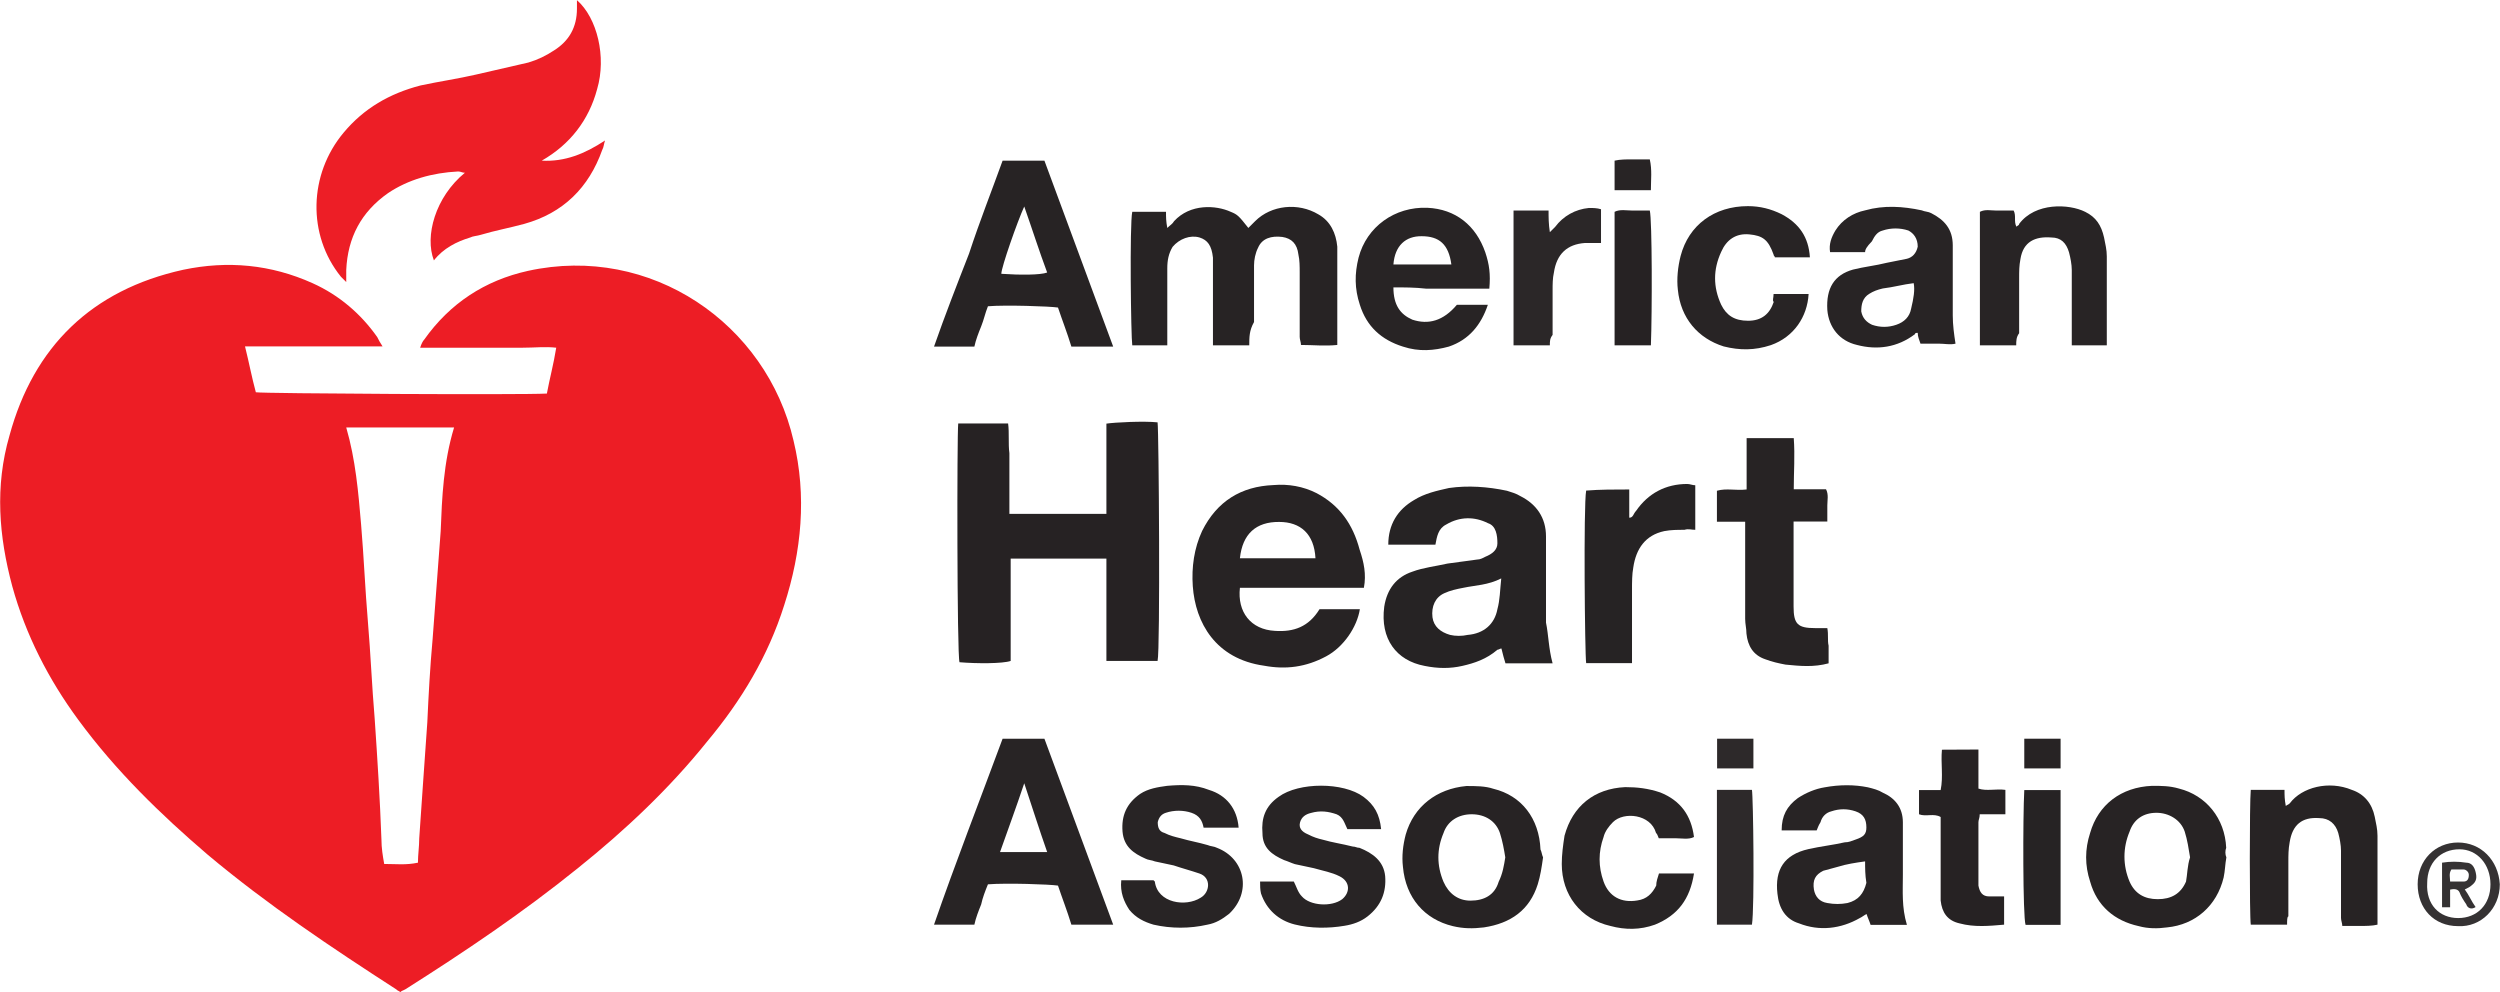 <?xml version="1.0" encoding="utf-8"?>
<!-- Generator: Adobe Illustrator 24.2.3, SVG Export Plug-In . SVG Version: 6.00 Build 0)  -->
<svg version="1.1" id="Layer_1" xmlns="http://www.w3.org/2000/svg" xmlns:xlink="http://www.w3.org/1999/xlink" x="0px" y="0px"
	 viewBox="0 0 1363.2 541" style="enable-background:new 0 0 1363.2 541;" xml:space="preserve">
<style type="text/css">
	.st0{fill:#ED1D25;}
	.st1{fill:#ED1E26;}
	.st2{fill:#262223;}
	.st3{fill:#262324;}
	.st4{fill:#272324;}
	.st5{fill:#282425;}
	.st6{fill:#2B2728;}
	.st7{fill:#2D292A;}
	.st8{fill:#353233;}
</style>
<path class="st0" d="M218.3,541c-0.7-0.7-1.5-0.7-2.2-1.5c-35.3-22.8-70.5-46.3-102.9-73.5c-25.7-22-50-45.6-70.5-73.5
	c-16.2-22-28.7-46.3-36-72.8c-7.3-27.2-9.6-54.4-1.5-82.3C18.4,189,50,158.1,99.9,147.1c24.3-5.1,47.8-2.9,70.5,7.3
	c14.7,6.6,26.5,16.9,35.3,29.4c0.7,1.5,1.5,2.9,2.9,5.1h-75c2.2,8.8,3.7,16.9,5.9,25c3.7,0.7,144.8,1.5,158.7,0.7
	c1.5-8.1,3.7-16.2,5.1-25c-5.9-0.7-11.8,0-18.4,0h-55.8c0.7-2.2,1.5-3.7,2.2-4.4c14-19.8,33.1-32.3,56.6-37.5
	c66.9-14.7,130.1,28.7,144.8,92.6c7.3,30.1,4.4,60.3-5.1,89.7c-8.8,27.9-23.5,52.2-41.9,74.2c-20.6,25.7-44.8,48.5-70.5,69.1
	c-30.1,24.3-61.7,45.6-94.1,66.1C219.7,540.2,219,540.2,218.3,541L218.3,541z M247.6,233.1h-58.8c5.1,17.6,6.6,35.3,8.1,52.9
	c1.5,17.6,2.2,35.3,3.7,52.9s2.2,35.3,3.7,52.9c1.5,22,2.9,44.1,3.7,66.1c0,4.4,0.7,8.8,1.5,13.2c6.6,0,11.8,0.7,18.4-0.7
	c0-4.4,0.7-8.8,0.7-13.2c1.5-21.3,2.9-42.6,4.4-63.2c0.7-15.4,1.5-30.1,2.9-45.6c1.5-19.8,2.9-38.9,4.4-58.8
	C241,271.3,241.8,252.2,247.6,233.1z"/>
<path class="st1" d="M295.4,87.6c12.5,0.7,23.5-3.7,34.5-11c-0.7,2.2-0.7,3.7-1.5,5.1c-7.3,20.6-21.3,34.5-42.6,40.4
	c-8.1,2.2-16.2,3.7-23.5,5.9c-2.2,0.7-4.4,0.7-5.9,1.5c-7.3,2.2-14.7,5.9-19.8,12.5c-5.1-13.2,0.7-34.5,16.9-47.8
	c-1.5,0-2.2-0.7-3.7-0.7c-14,0.7-27.2,4.4-38.2,11.8c-14.7,10.3-22,24.3-22.8,41.9v6.6l-2.9-2.9c-18.4-22.8-17.6-55.8,1.5-78.6
	c11-13.2,25-21.3,41.9-25.7c10.3-2.2,20.6-3.7,30.1-5.9l28.7-6.6c5.1-1.5,9.6-3.7,14-6.6c8.1-5.1,12.5-12.5,12.5-22.8V0.1
	c11,9.6,16.2,30.9,11,48.5C321.1,65.5,310.8,78.8,295.4,87.6z"/>
<path class="st2" d="M522.5,230.9h27.2c0.7,5.1,0,11,0.7,16.2v33.1h52.9v-49.2c4.4-0.7,20.6-1.5,27.9-0.7c0.7,4.4,1.5,124.2,0,130.1
	h-27.9v-55.8h-52.2v55.8c-4.4,1.5-18.4,1.5-27.9,0.7C521.8,357.3,521.8,236.8,522.5,230.9L522.5,230.9z"/>
<path class="st3" d="M846.6,361.7h-25.7c-0.7-2.2-1.5-5.1-2.2-8.1c-0.7,0-1.5,0.7-2.2,0.7c-5.9,5.1-12.5,7.3-19.1,8.8
	s-13.2,1.5-20.6,0c-15.4-2.9-24.3-14.7-22-32.3c1.5-9.6,6.6-16.2,15.4-19.1c5.9-2.2,12.5-2.9,19.1-4.4c5.1-0.7,11-1.5,16.2-2.2
	c1.5,0,2.9-0.7,4.4-1.5c3.7-1.5,6.6-3.7,6.6-7.3c0-4.4-0.7-9.6-5.1-11c-7.3-3.7-15.4-3.7-22.8,0.7c-4.4,2.2-5.1,6.6-5.9,11h-25.7
	c0-11,5.1-19.1,14-24.3c5.9-3.7,12.5-5.1,19.1-6.6c10.3-1.5,21.3-0.7,31.6,1.5c2.2,0.7,5.1,1.5,7.3,2.9c8.8,4.4,14,11.8,14,22v47
	C844.4,346.2,844.4,353.6,846.6,361.7L846.6,361.7z M818.6,315.4c-7.3,3.7-14,3.7-20.6,5.1c-3.7,0.7-7.3,1.5-10.3,2.9
	c-5.1,2.2-7.3,7.3-6.6,13.2c0.7,5.1,4.4,8.1,9.6,9.6c2.9,0.7,6.6,0.7,9.6,0c8.8-0.7,14.7-5.9,16.2-14
	C817.9,327.1,817.9,322,818.6,315.4z"/>
<path class="st4" d="M743.7,320.5h-67.6c-1.5,13.2,5.9,22.8,19.1,23.5c10.3,0.7,18.4-2.2,24.3-11.8h22c-1.5,9.6-8.8,20.6-18.4,25.7
	c-11,5.9-22,7.3-33.8,5.1c-26.5-3.7-37.5-23.5-38.9-43.4c-0.7-10.3,0.7-20.6,5.1-30.1c8.1-16.2,21.3-24.3,38.9-25
	c8.1-0.7,16.2,0.7,23.5,4.4c12.5,6.6,19.8,16.9,23.5,30.9C743.7,306.6,745.1,313.2,743.7,320.5z M676.1,304.4h41.2
	c-0.7-13.2-8.1-19.8-19.8-19.8C684.9,284.5,677.5,291.1,676.1,304.4z M681.2,188.3h-19.8v-4.4v-37.5v-5.9c-0.7-6.6-2.9-9.6-7.3-11
	c-5.1-1.5-11,0.7-14.7,5.1c-2.2,3.7-2.9,7.3-2.9,11.8v41.9h-19.1c-0.7-4.4-1.5-66.1,0-72.8h18.4c0,2.9,0,5.1,0.7,8.8
	c1.5-1.5,2.9-2.2,3.7-3.7c8.8-9.6,22.8-8.8,30.9-5.1c3.7,1.5,4.4,2.2,9.6,8.8l3.7-3.7c8.8-8.8,23.5-10.3,34.5-3.7
	c6.6,3.7,9.6,10.3,10.3,17.6v53.6c-6.6,0.7-13.2,0-19.8,0c0-1.5-0.7-2.9-0.7-4.4v-35.3c0-2.9,0-6.6-0.7-9.6
	c-0.7-5.9-3.7-8.8-8.8-9.6c-5.9-0.7-11,0.7-13.2,5.9c-1.5,2.9-2.2,6.6-2.2,9.6v30.9C681.2,180.2,681.2,183.8,681.2,188.3
	L681.2,188.3z"/>
<path class="st5" d="M546.7,402.8h22.8L607,504.2h-22.8c-2.2-7.3-5.1-14.7-7.3-21.3c-4.4-0.7-27.9-1.5-38.2-0.7
	c-1.5,3.7-2.9,7.3-3.7,11c-1.5,3.7-2.9,7.3-3.7,11h-22C521,470.4,534.2,436.6,546.7,402.8z M571,464.6c-4.4-12.5-8.1-24.3-12.5-37.5
	c-4.4,13.2-8.8,25-13.2,37.5H571z"/>
<path class="st4" d="M546.7,87.6h22.8L607,189h-22.8c-2.2-7.3-5.1-14.7-7.3-21.3c-4.4-0.7-28.7-1.5-38.2-0.7
	c-1.5,3.7-2.2,7.3-3.7,11c-1.5,3.7-2.9,7.3-3.7,11h-22c5.9-16.9,12.5-33.8,19.1-50.7C534.2,120.6,540.9,103.7,546.7,87.6L546.7,87.6
	z M558.5,112.6c-3.7,8.1-12.5,33.1-12.5,36.7c10.3,0.7,21.3,0.7,25-0.7C566.6,136.8,562.9,125.1,558.5,112.6L558.5,112.6z
	 M952.4,266.9v-14v-14h25.7c0.7,9.6,0,18.4,0,27.9h17.6c1.5,2.9,0.7,5.9,0.7,8.8v8.8h-18.4v46.3c0,9.6,2.2,11.8,11.8,11.8h6.6
	c0.7,3.7,0,6.6,0.7,9.6v9.6c-8.1,2.2-15.4,1.5-23.5,0.7c-3.7-0.7-7.3-1.5-11-2.9c-6.6-2.2-9.6-7.3-10.3-14c0-2.9-0.7-5.1-0.7-8.1
	v-46.3v-6.6h-15.4v-16.9C941.4,266.1,946.5,267.6,952.4,266.9L952.4,266.9z"/>
<path class="st5" d="M990.6,452.8h-19.1c0-8.1,2.9-13.2,8.8-17.6c4.4-2.9,9.6-5.1,14.7-5.9c8.1-1.5,16.2-1.5,23.5,0
	c2.9,0.7,5.9,1.5,8.1,2.9c6.6,2.9,11,8.1,11,16.2v28.7c0,8.8-0.7,17.6,2.2,27.2H1020c-0.7-2.2-1.5-3.7-2.2-5.9
	c-1.5,0.7-2.2,1.5-3.7,2.2c-10.3,5.9-22,7.3-33.1,2.9c-7.3-2.2-11-8.1-11.8-16.2c-1.5-13.2,3.7-21.3,16.9-24.3
	c6.6-1.5,13.2-2.2,19.8-3.7c2.2,0,3.7-0.7,5.9-1.5c4.4-1.5,5.9-2.9,5.9-6.6c0-4.4-1.5-7.3-5.9-8.8c-4.4-1.5-8.8-1.5-13.2,0
	c-2.9,0.7-5.1,2.9-5.9,5.9C991.3,450.6,991.3,451.3,990.6,452.8L990.6,452.8z M1017,469.7c-5.1,0.7-10.3,1.5-14.7,2.9
	c-2.9,0.7-5.1,1.5-8.1,2.2c-4.4,2.2-5.9,5.1-5.1,10.3c0.7,3.7,2.9,6.6,7.3,7.3c3.7,0.7,7.3,0.7,11,0c5.9-1.5,8.8-5.1,10.3-11
	C1017,477.1,1017,473.4,1017,469.7L1017,469.7z M1017,137.5h-19.1c-0.7-4.4,0.7-8.1,2.9-11.8c3.7-5.9,9.6-9.6,16.2-11
	c10.3-2.9,20.6-2.2,30.9,0c1.5,0.7,3.7,0.7,5.1,1.5c7.3,3.7,11.8,8.8,11.8,17.6v38.2c0,5.1,0.7,10.3,1.5,15.4c-2.9,0.7-5.9,0-8.8,0
	h-10.3c-0.7-2.2-1.5-3.7-1.5-5.9c-0.7,0-1.5,0-1.5,0.7c-9.6,7.3-20.6,8.8-31.6,5.9c-9.6-2.2-15.4-9.6-16.2-19.1
	c-0.7-11.8,3.7-19.1,14-22c5.9-1.5,12.5-2.2,18.4-3.7l11-2.2c2.9-0.7,5.1-2.9,5.9-6.6c0-4.4-2.2-7.3-5.1-8.8c-4.4-1.5-9.6-1.5-14,0
	c-2.9,0.7-4.4,2.9-5.9,5.9C1017.8,134.6,1017,136.1,1017,137.5z M1043.5,154.4c-5.9,0.7-11,2.2-16.9,2.9c-2.9,0.7-5.1,1.5-7.3,2.9
	c-3.7,2.2-4.4,5.9-4.4,9.6c0.7,3.7,2.9,5.9,5.9,7.3c4.4,1.5,8.8,1.5,13.2,0c4.4-1.5,7.3-4.4,8.1-8.8
	C1043.5,162.5,1044.2,158.1,1043.5,154.4L1043.5,154.4z M759.8,156.7c0,9.6,3.7,14.7,10.3,17.6c8.8,2.9,16.9,0.7,24.3-8.1h16.9
	c-3.7,11-10.3,19.1-21.3,22.8c-8.1,2.2-16.2,2.9-25,0c-11.8-3.7-19.8-11-23.5-22.8c-2.9-8.8-2.9-16.9-0.7-25.7
	c4.4-16.9,19.8-27.9,37.5-27.2c15.4,0.7,26.5,9.6,31.6,24.3c2.2,6.6,2.9,11.8,2.2,19.8h-34.5C771.6,156.7,765.7,156.7,759.8,156.7z
	 M759.8,144.2h31.6c-1.5-11-6.6-15.4-16.2-15.4C766.5,128.7,760.6,133.9,759.8,144.2L759.8,144.2z"/>
<path class="st4" d="M1214,467.5c-0.7,3.7-0.7,7.3-1.5,11c-3.7,15.4-15.4,25.7-30.9,27.2c-5.1,0.7-10.3,0.7-15.4-0.7
	c-13.2-2.9-22.8-11-26.5-24.3c-2.9-8.8-2.9-17.6,0-26.5c4.4-15.4,16.9-25,33.8-25.7c5.1,0,9.6,0,14.7,1.5
	c14.7,3.7,25,16.2,25.7,32.3C1213.3,463.8,1213.3,466,1214,467.5C1213.3,467.5,1214,467.5,1214,467.5z M1194.2,467.5
	c-0.7-4.4-1.5-9.6-2.9-14c-2.2-6.6-8.8-10.3-15.4-10.3c-7.3,0-12.5,3.7-14.7,10.3c-3.7,8.8-3.7,18.4,0,27.2
	c2.9,6.6,8.1,9.6,15.4,9.6s12.5-2.9,15.4-9.6C1192.7,477.1,1192.7,471.9,1194.2,467.5L1194.2,467.5z M841.4,467.5
	c-0.7,5.1-1.5,10.3-2.9,14.7c-4.4,14-14.7,21.3-29.4,23.5c-5.9,0.7-11,0.7-16.9-0.7c-15.4-3.7-25.7-15.4-27.2-32.3
	c-0.7-5.9,0-11.8,1.5-17.6c4.4-15.4,16.9-25,33.1-26.5c5.1,0,10.3,0,14.7,1.5c15.4,3.7,25,16.2,25.7,33.1
	C840.7,464.6,840.7,466,841.4,467.5C840.7,467.5,840.7,467.5,841.4,467.5L841.4,467.5z M820.8,467.5c-0.7-4.4-1.5-8.8-2.9-13.2
	c-2.2-6.6-8.1-10.3-15.4-10.3s-13.2,3.7-15.4,10.3c-3.7,8.8-3.7,17.6,0,26.5c2.9,6.6,8.1,10.3,14.7,10.3c7.3,0,13.2-2.9,15.4-10.3
	C819.4,476.3,820.1,471.9,820.8,467.5L820.8,467.5z"/>
<path class="st5" d="M1099.4,188.3h-19.8v-72.8c2.9-1.5,5.9-0.7,8.8-0.7h9.6c1.5,2.9,0,5.9,1.5,8.8c0.7-0.7,1.5-0.7,1.5-1.5
	c8.8-11.8,27.2-11,36-6.6c5.9,2.9,8.8,7.3,10.3,14c0.7,3.7,1.5,6.6,1.5,10.3v48.5h-19.1v-4.4v-36.7c0-2.9-0.7-6.6-1.5-9.6
	c-1.5-5.1-4.4-8.1-9.6-8.1c-8.8-0.7-15.4,2.2-16.9,11.8c-0.7,3.7-0.7,6.6-0.7,10.3v30.1C1099.4,183.8,1099.4,186,1099.4,188.3
	L1099.4,188.3z"/>
<path class="st4" d="M1247.1,504.2h-19.8c-0.7-4.4-0.7-66.9,0-73.5h18.4c0,2.9,0,5.1,0.7,8.8c0.7-0.7,1.5-0.7,2.2-1.5
	c6.6-8.8,21.3-12.5,33.8-7.3c6.6,2.2,11,7.3,12.5,14.7c0.7,3.7,1.5,6.6,1.5,10.3v48.5c-2.9,0.7-6.6,0.7-9.6,0.7h-9.6
	c0-1.5-0.7-2.9-0.7-4.4v-36.7c0-2.9-0.7-6.6-1.5-9.6c-1.5-5.1-5.1-8.1-10.3-8.1c-9.6-0.7-14.7,3.7-16.2,13.2
	c-0.7,3.7-0.7,7.3-0.7,10.3v30.1C1247.1,499.8,1247.1,502,1247.1,504.2z"/>
<path class="st5" d="M611.4,480H629l0.7,0.7c1.5,11.8,16.9,14,25,8.8c5.1-2.9,5.9-11-0.7-13.2c-4.4-1.5-9.6-2.9-14-4.4
	c-3.7-0.7-6.6-1.5-10.3-2.2c-1.5-0.7-3.7-0.7-5.1-1.5c-6.6-2.9-11.8-6.6-12.5-14.7c-0.7-8.8,2.2-15.4,9.6-20.6
	c4.4-2.9,9.6-3.7,14.7-4.4c8.1-0.7,15.4-0.7,22.8,2.2c9.6,2.9,15.4,10.3,16.2,20.6h-19.1c-0.7-3.7-2.2-6.6-6.6-8.1
	c-4.4-1.5-9.6-1.5-14,0c-2.2,0.7-3.7,2.2-4.4,5.1c0,2.9,0.7,5.1,3.7,5.9c2.9,1.5,5.9,2.2,8.8,2.9c5.1,1.5,9.6,2.2,14.7,3.7
	c1.5,0.7,3.7,0.7,5.1,1.5c15.4,5.9,19.1,24.3,6.6,36c-3.7,2.9-7.3,5.1-11.8,5.9c-9.6,2.2-19.8,2.2-29.4,0c-5.1-1.5-9.6-3.7-13.2-8.1
	C612.9,491.7,610.7,486.6,611.4,480L611.4,480z M687.1,480.7h18.4c1.5,2.9,2.2,5.9,4.4,8.1c4.4,5.1,16.2,5.9,22,1.5
	c4.4-3.7,4.4-9.6-1.5-12.5c-4.4-2.2-8.8-2.9-14-4.4c-3.7-0.7-6.6-1.5-10.3-2.2c-2.2-0.7-3.7-1.5-5.9-2.2
	c-6.6-2.9-11.8-6.6-11.8-14.7c-0.7-8.1,1.5-14.7,8.8-19.8c11-8.1,35.3-8.1,46.3,0c5.9,4.4,8.8,9.6,9.6,17.6h-18.4
	c-1.5-2.9-2.2-6.6-5.9-8.1c-4.4-1.5-8.8-2.2-14-0.7c-2.9,0.7-5.1,2.2-5.9,5.1s0.7,5.1,4.4,6.6c2.9,1.5,5.1,2.2,8.1,2.9
	c5.1,1.5,10.3,2.2,16.2,3.7c1.5,0,2.2,0.7,3.7,0.7c7.3,2.9,13.2,7.3,14,15.4c0.7,8.8-2.2,16.2-9.6,22c-3.7,2.9-8.1,4.4-12.5,5.1
	c-8.8,1.5-18.4,1.5-27.2-0.7c-8.8-2.2-15.4-8.1-18.4-16.9C687.1,485.1,687.1,482.9,687.1,480.7L687.1,480.7z"/>
<path class="st3" d="M888.4,266.9v15.4c2.2,0,2.2-2.2,3.7-3.7c6.6-9.6,16.2-14.7,27.9-14.7c1.5,0,2.9,0.7,4.4,0.7v24.3
	c-2.2,0-3.7-0.7-5.9,0c-3.7,0-7.3,0-11,0.7c-10.3,2.2-15.4,9.6-16.9,19.8c-0.7,3.7-0.7,8.1-0.7,12.5v39.7h-25
	c-0.7-4.4-1.5-86,0-94.1C872.3,266.9,880.4,266.9,888.4,266.9L888.4,266.9z"/>
<path class="st5" d="M967.1,160.3h19.1c-0.7,12.5-8.1,23.5-20.6,27.9c-8.8,2.9-16.9,2.9-25.7,0.7c-14-4.4-23.5-15.4-25-30.9
	c-0.7-5.9,0-12.5,1.5-18.4c4.4-16.9,18.4-27.2,36.7-27.2c6.6,0,12.5,1.5,18.4,4.4c9.6,5.1,14.7,12.5,15.4,23.5h-19.1
	c0-0.7-0.7-0.7-0.7-1.5c-2.9-8.1-5.9-10.3-13.2-11c-7.3-0.7-12.5,2.9-15.4,9.6c-4.4,9.6-4.4,19.1,0,28.7c2.9,5.9,7.3,8.8,14.7,8.8
	s11.8-3.7,14-10.3C966.3,164,967.1,162.5,967.1,160.3z M904.6,476.3h19.1c-2.2,14-8.8,22.8-21.3,27.9c-8.1,2.9-16.2,2.9-24.3,0.7
	c-16.2-3.7-26.5-16.9-26.5-33.8c0-5.1,0.7-10.3,1.5-15.4c4.4-16.2,16.2-25.7,33.1-26.5c6.6,0,12.5,0.7,19.1,2.9
	c11,4.4,16.9,12.5,18.4,24.3c-2.9,1.5-6.6,0.7-9.6,0.7h-9.6c-0.7-1.5-0.7-2.2-1.5-2.9c-2.9-10.3-17.6-11.8-23.5-5.9
	c-2.2,2.2-4.4,5.1-5.1,8.1c-2.9,8.1-2.9,16.2,0,24.3c2.9,8.1,9.6,11.8,18.4,10.3c5.1-0.7,8.1-3.7,10.3-8.1
	C903.1,480.7,903.9,478.5,904.6,476.3L904.6,476.3z"/>
<path class="st2" d="M1078.8,408.7V430c4.4,1.5,9.6,0,14.7,0.7V444h-14c0,2.2-0.7,2.9-0.7,4.4v34.5c0.7,3.7,2.2,5.9,5.9,5.9h8.1
	v15.4c-8.1,0.7-16.2,1.5-24.3-0.7c-6.6-1.5-9.6-5.9-10.3-12.5v-7.3v-38.2c-3.7-2.2-8.1,0-11.8-1.5v-13.2h11.8c1.5-7.3,0-14.7,0.7-22
	L1078.8,408.7L1078.8,408.7z"/>
<path class="st6" d="M845.1,188.3h-19.8v-73.5h19.1c0,3.7,0,7.3,0.7,11.8l2.9-2.9c4.4-5.9,11-9.6,18.4-10.3c2.2,0,4.4,0,6.6,0.7
	v18.4h-8.8c-9.6,0.7-15.4,5.9-16.9,16.2c-0.7,2.9-0.7,6.6-0.7,9.6v24.3C845.1,184.6,845.1,186,845.1,188.3L845.1,188.3z"/>
<path class="st7" d="M936.2,504.2v-73.5h19.1c0.7,3.7,1.5,63.9,0,73.5H936.2z"/>
<path class="st3" d="M1103.8,430.8h19.8v73.5h-19.1C1103,499.8,1103,445.5,1103.8,430.8L1103.8,430.8z"/>
<path class="st2" d="M900.2,188.3h-19.8v-72.8c2.9-1.5,6.6-0.7,9.6-0.7h9.6C900.9,119.9,900.9,170.6,900.2,188.3L900.2,188.3z"/>
<path class="st8" d="M1318.3,482.2c0-13.2,9.6-22.8,22-22.8c12.5,0,22,9.6,22.8,22.8c0,13.2-10.3,23.5-22.8,22.8
	C1327.2,505,1318.3,495.4,1318.3,482.2z M1340.4,500.6c10.3,0,17.6-7.3,17.6-18.4c0-11-7.3-19.1-16.9-19.1
	c-10.3,0-17.6,7.3-17.6,18.4C1322.8,493.2,1330.1,500.6,1340.4,500.6z"/>
<path class="st7" d="M956.1,402.8V419h-19.8v-16.2H956.1z"/>
<path class="st5" d="M900.2,103.7h-19.8V87.6c2.9-0.7,6.6-0.7,9.6-0.7h9.6C900.9,92.7,900.2,97.9,900.2,103.7L900.2,103.7z"/>
<path class="st4" d="M1123.6,419h-19.8v-16.2h19.8V419z"/>
<path class="st8" d="M1336,485.1v9.6h-4.4v-24.3c4.4-0.7,8.8-0.7,13.2,0c2.9,0,4.4,2.2,5.1,5.1c0.7,2.9,0.7,5.1-2.2,7.3
	c-0.7,0.7-2.2,1.5-3.7,2.2c2.2,2.9,3.7,6.6,5.9,9.6c-2.2,1.5-4.4,0.7-5.1-1.5c-1.5-2.2-2.9-4.4-3.7-6.6
	C1340.4,485.1,1338.9,484.4,1336,485.1L1336,485.1z M1336.7,474.1c-1.5,2.2-0.7,4.4-0.7,6.6h7.3c2.2,0,2.9-1.5,2.9-3.7
	c0-1.5-1.5-2.9-2.9-2.9H1336.7z"/>
</svg>
